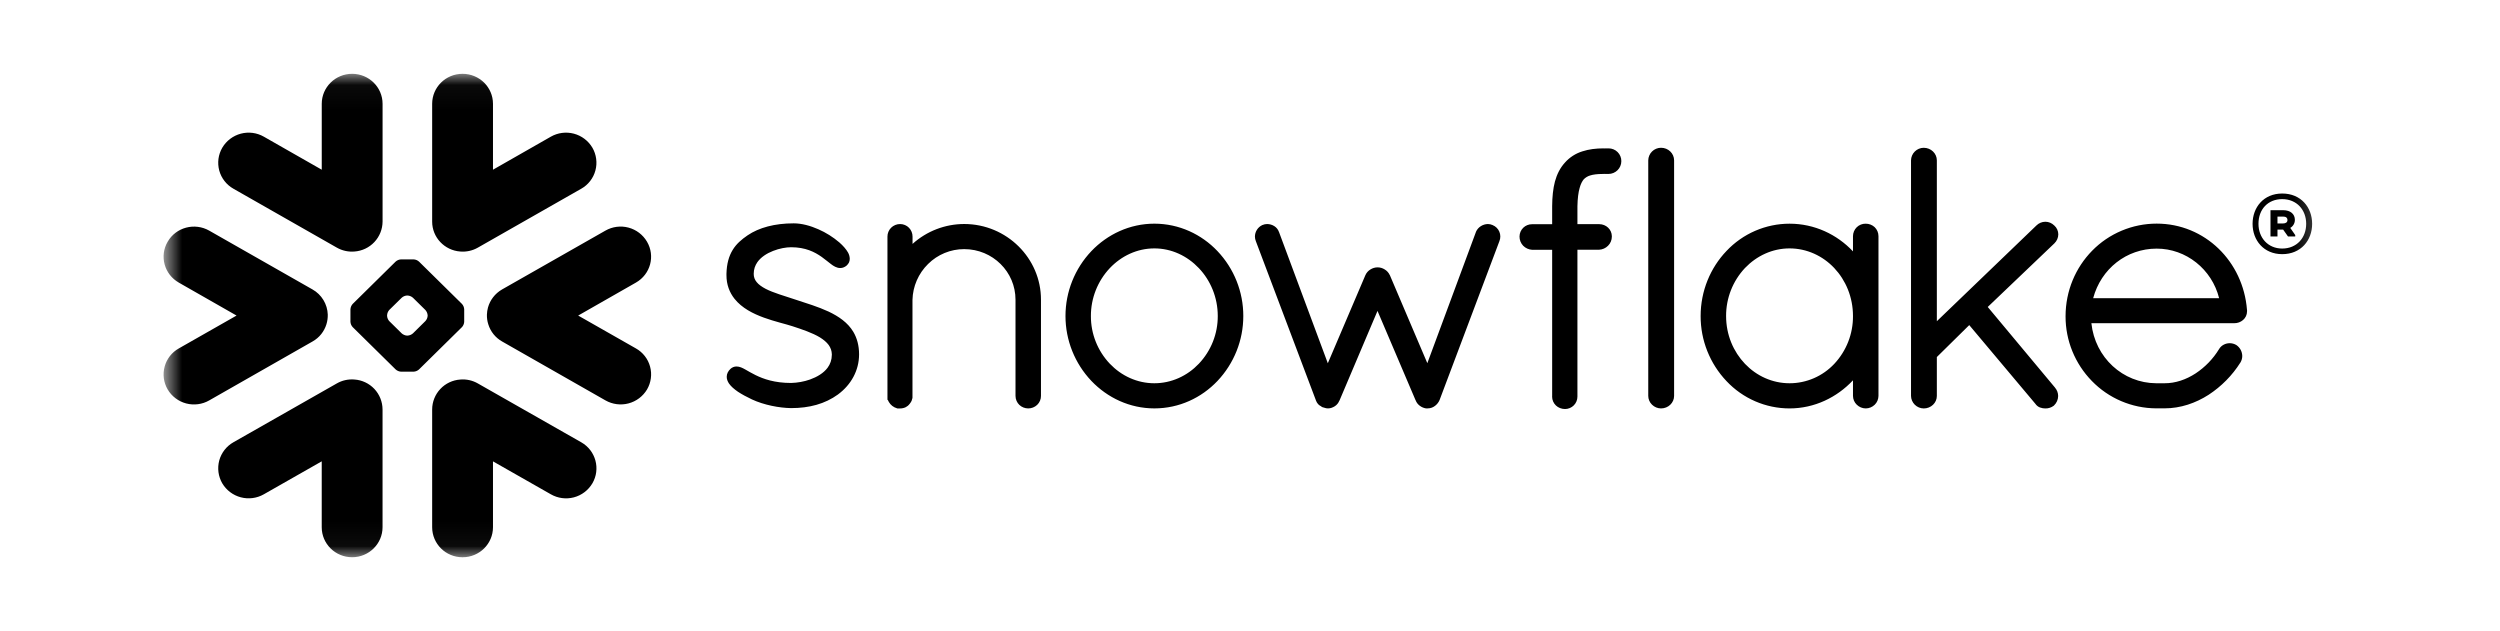 <svg width="103" height="26" viewBox="0 0 103 26" fill="none" xmlns="http://www.w3.org/2000/svg">
<g clip-path="url(#clip0_62_2)">
<mask id="mask0_62_2" style="mask-type:luminance" maskUnits="userSpaceOnUse" x="6" y="3" width="90" height="20">
<path d="M95.745 3.041H6.74V22.958H95.745V3.041Z" fill="white"/>
</mask>
<g mask="url(#mask0_62_2)">
<path fill-rule="evenodd" clip-rule="evenodd" d="M94.065 8.923H93.832V9.206H94.065C94.174 9.206 94.243 9.157 94.243 9.067C94.243 8.971 94.179 8.923 94.065 8.923ZM93.544 8.66H94.072C94.359 8.66 94.549 8.815 94.549 9.057C94.55 9.125 94.532 9.191 94.499 9.249C94.465 9.308 94.417 9.356 94.359 9.39L94.564 9.685V9.743H94.266L94.065 9.459H93.832V9.743H93.544V8.66ZM95.015 9.222C95.015 8.643 94.624 8.204 94.026 8.204C93.439 8.204 93.049 8.622 93.049 9.222C93.049 9.794 93.439 10.24 94.026 10.24C94.624 10.24 95.015 9.8 95.015 9.222ZM95.26 9.222C95.26 9.902 94.799 10.471 94.028 10.471C93.263 10.471 92.806 9.898 92.806 9.222C92.806 8.542 93.262 7.973 94.028 7.973C94.799 7.974 95.26 8.541 95.26 9.222ZM26.2 11.643L23.821 13.001L26.2 14.355C26.342 14.434 26.466 14.542 26.567 14.671C26.667 14.799 26.741 14.947 26.783 15.104C26.826 15.261 26.837 15.426 26.815 15.587C26.794 15.749 26.74 15.905 26.658 16.046C26.488 16.33 26.214 16.536 25.895 16.62C25.575 16.705 25.235 16.66 24.947 16.497L20.687 14.069C20.414 13.915 20.21 13.663 20.118 13.363C20.076 13.233 20.057 13.097 20.061 12.961C20.064 12.863 20.079 12.766 20.105 12.668C20.19 12.367 20.389 12.096 20.685 11.925L24.944 9.501C25.232 9.337 25.573 9.292 25.893 9.377C26.213 9.462 26.487 9.67 26.655 9.955C27.004 10.547 26.8 11.301 26.2 11.643ZM23.947 18.222L19.69 15.799C19.47 15.672 19.217 15.616 18.964 15.637C18.651 15.658 18.357 15.796 18.142 16.025C17.927 16.253 17.806 16.555 17.805 16.869V21.721C17.805 22.406 18.363 22.959 19.057 22.959C19.751 22.959 20.311 22.405 20.311 21.721V19.008L22.695 20.365C22.982 20.53 23.323 20.575 23.643 20.491C23.963 20.407 24.237 20.199 24.406 19.914C24.751 19.323 24.548 18.564 23.947 18.222ZM19.034 13.476L17.264 15.22C17.203 15.276 17.124 15.309 17.041 15.313H16.522C16.439 15.308 16.361 15.275 16.3 15.22L14.53 13.476C14.475 13.416 14.443 13.339 14.438 13.258V12.744C14.443 12.662 14.475 12.584 14.53 12.523L16.299 10.779C16.36 10.724 16.438 10.691 16.52 10.687H17.041C17.124 10.691 17.202 10.723 17.264 10.779L19.034 12.523C19.089 12.584 19.121 12.662 19.125 12.744V13.258C19.125 13.326 19.085 13.426 19.034 13.476ZM17.619 12.991C17.613 12.909 17.58 12.832 17.525 12.771L17.013 12.267C16.951 12.212 16.873 12.18 16.791 12.175H16.77C16.688 12.18 16.61 12.212 16.55 12.267L16.037 12.771C15.983 12.832 15.952 12.91 15.948 12.991V13.011C15.948 13.082 15.987 13.179 16.037 13.229L16.55 13.735C16.601 13.784 16.699 13.827 16.77 13.827H16.791C16.873 13.822 16.951 13.79 17.013 13.735L17.525 13.229C17.58 13.17 17.614 13.093 17.619 13.011V12.991ZM9.617 7.775L13.875 10.201C14.105 10.332 14.359 10.383 14.602 10.363C14.915 10.341 15.209 10.202 15.424 9.973C15.639 9.745 15.76 9.443 15.762 9.129V4.277C15.762 3.595 15.2 3.041 14.509 3.041C13.816 3.041 13.256 3.595 13.256 4.277V6.992L10.87 5.631C10.583 5.467 10.242 5.422 9.922 5.507C9.602 5.592 9.328 5.799 9.159 6.084C9.077 6.225 9.023 6.38 9.001 6.542C8.98 6.704 8.991 6.868 9.033 7.026C9.076 7.183 9.149 7.331 9.25 7.459C9.35 7.588 9.474 7.695 9.617 7.775ZM18.964 10.363C19.208 10.383 19.462 10.332 19.69 10.201L23.947 7.776C24.089 7.696 24.214 7.588 24.314 7.459C24.414 7.331 24.488 7.183 24.53 7.026C24.573 6.868 24.584 6.704 24.562 6.542C24.541 6.381 24.488 6.225 24.406 6.084C24.237 5.799 23.963 5.592 23.643 5.507C23.323 5.423 22.982 5.467 22.695 5.631L20.311 6.992V4.277C20.311 3.595 19.751 3.041 19.057 3.041C18.363 3.041 17.805 3.595 17.805 4.277V9.128C17.803 9.78 18.314 10.316 18.964 10.363ZM14.602 15.636C14.349 15.615 14.095 15.671 13.875 15.798L9.617 18.221C9.475 18.301 9.35 18.409 9.25 18.538C9.15 18.667 9.076 18.814 9.033 18.971C8.991 19.129 8.98 19.293 9.001 19.455C9.023 19.617 9.076 19.773 9.158 19.914C9.327 20.198 9.601 20.405 9.921 20.489C10.241 20.574 10.582 20.529 10.869 20.365L13.255 19.007V21.721C13.255 22.405 13.815 22.958 14.508 22.958C15.199 22.958 15.761 22.404 15.761 21.721V16.869C15.759 16.555 15.639 16.253 15.425 16.025C15.21 15.796 14.915 15.657 14.602 15.636ZM13.448 13.363C13.488 13.233 13.507 13.097 13.504 12.961C13.497 12.749 13.435 12.542 13.325 12.361C13.215 12.179 13.06 12.029 12.875 11.925L8.62 9.502C8.02 9.161 7.253 9.363 6.909 9.956C6.561 10.547 6.767 11.302 7.368 11.644L9.746 13.001L7.367 14.355C7.224 14.435 7.099 14.542 6.999 14.671C6.899 14.8 6.825 14.947 6.783 15.104C6.74 15.262 6.729 15.426 6.75 15.588C6.772 15.75 6.826 15.905 6.908 16.046C7.077 16.331 7.351 16.538 7.671 16.622C7.991 16.706 8.332 16.662 8.619 16.497L12.875 14.07C13.164 13.908 13.358 13.651 13.448 13.363ZM66.27 6.113H66.153C66.137 6.113 66.122 6.114 66.106 6.116C66.092 6.114 66.077 6.113 66.061 6.113C65.759 6.113 65.465 6.147 65.19 6.237C64.916 6.322 64.669 6.481 64.478 6.696L64.477 6.694V6.697C64.277 6.916 64.146 7.178 64.064 7.476C63.985 7.775 63.952 8.112 63.949 8.496V9.238H63.12C62.985 9.237 62.855 9.289 62.758 9.383C62.661 9.478 62.606 9.607 62.604 9.742C62.602 9.884 62.656 10.021 62.754 10.124C62.853 10.224 62.985 10.284 63.126 10.292H63.949V16.326L63.947 16.341C63.947 16.483 64.007 16.613 64.104 16.706C64.199 16.797 64.335 16.852 64.481 16.852C64.616 16.851 64.746 16.797 64.841 16.701C64.937 16.605 64.99 16.475 64.99 16.339V10.289H65.881C66.021 10.283 66.153 10.224 66.251 10.125C66.301 10.076 66.341 10.017 66.367 9.953C66.394 9.888 66.408 9.819 66.408 9.749V9.729C66.405 9.457 66.174 9.235 65.887 9.235H64.99V8.496C64.996 8.169 65.03 7.924 65.08 7.747C65.127 7.568 65.194 7.456 65.252 7.386C65.323 7.314 65.411 7.26 65.508 7.231C65.631 7.191 65.802 7.167 66.033 7.167H66.061C66.073 7.167 66.088 7.164 66.102 7.164C66.117 7.164 66.133 7.167 66.15 7.167H66.266C66.561 7.167 66.799 6.93 66.799 6.64C66.8 6.57 66.787 6.501 66.76 6.437C66.734 6.373 66.695 6.314 66.645 6.265C66.596 6.216 66.538 6.177 66.473 6.151C66.409 6.125 66.34 6.112 66.27 6.113ZM84.641 10.026C84.691 9.978 84.731 9.92 84.759 9.856C84.787 9.793 84.801 9.724 84.802 9.654C84.801 9.586 84.787 9.519 84.759 9.457C84.731 9.394 84.69 9.339 84.639 9.293H84.641C84.639 9.291 84.638 9.291 84.638 9.291C84.638 9.288 84.635 9.288 84.635 9.288H84.633C84.536 9.191 84.405 9.136 84.268 9.136C84.129 9.137 83.997 9.193 83.899 9.291L79.798 13.234V6.607C79.798 6.322 79.556 6.089 79.259 6.089C79.19 6.089 79.122 6.102 79.059 6.129C78.996 6.155 78.939 6.193 78.89 6.242C78.792 6.339 78.736 6.47 78.734 6.607V16.311C78.735 16.379 78.749 16.446 78.776 16.508C78.803 16.571 78.842 16.627 78.89 16.675C78.989 16.772 79.121 16.827 79.259 16.828C79.556 16.828 79.798 16.598 79.798 16.313V14.71L81.133 13.394L83.856 16.635C83.906 16.71 83.976 16.761 84.046 16.788C84.124 16.817 84.201 16.828 84.269 16.828C84.392 16.83 84.513 16.792 84.611 16.718L84.618 16.713L84.624 16.707C84.678 16.656 84.72 16.595 84.75 16.528C84.779 16.461 84.795 16.389 84.796 16.315C84.795 16.189 84.749 16.067 84.667 15.972V15.97L81.895 12.647L84.638 10.029H84.641V10.026ZM77.236 9.359C77.333 9.452 77.393 9.586 77.393 9.73V16.311C77.392 16.378 77.378 16.445 77.352 16.508C77.326 16.57 77.287 16.627 77.239 16.674C77.14 16.771 77.007 16.826 76.869 16.827C76.73 16.826 76.598 16.771 76.499 16.674C76.45 16.627 76.411 16.571 76.384 16.508C76.358 16.446 76.344 16.379 76.343 16.311V15.669C75.683 16.372 74.756 16.827 73.73 16.827C73.243 16.827 72.761 16.727 72.314 16.533C71.867 16.339 71.465 16.056 71.131 15.701C70.445 14.978 70.063 14.018 70.066 13.021C70.066 11.983 70.471 11.03 71.131 10.34C71.465 9.985 71.868 9.703 72.315 9.509C72.762 9.316 73.243 9.216 73.73 9.216C74.756 9.216 75.683 9.657 76.343 10.357V9.731C76.343 9.663 76.357 9.595 76.383 9.532C76.41 9.468 76.448 9.411 76.497 9.363C76.546 9.315 76.604 9.277 76.668 9.252C76.732 9.227 76.8 9.214 76.869 9.216C77.008 9.216 77.14 9.269 77.236 9.359ZM76.343 13.021C76.343 12.243 76.046 11.546 75.57 11.042C75.095 10.54 74.442 10.235 73.73 10.234C73.023 10.234 72.374 10.54 71.893 11.042C71.39 11.578 71.112 12.286 71.115 13.021C71.115 13.799 71.417 14.49 71.893 14.99C72.371 15.49 73.022 15.79 73.73 15.79C74.076 15.79 74.417 15.719 74.734 15.581C75.05 15.444 75.335 15.243 75.572 14.991C76.072 14.458 76.348 13.753 76.343 13.021ZM34.135 12.836C33.711 12.639 33.231 12.494 32.752 12.337C32.311 12.189 31.864 12.065 31.545 11.9C31.384 11.815 31.259 11.726 31.177 11.625C31.095 11.53 31.051 11.408 31.053 11.282C31.054 11.092 31.109 10.939 31.204 10.801C31.347 10.598 31.588 10.439 31.851 10.338C32.111 10.234 32.392 10.186 32.594 10.186C33.189 10.187 33.565 10.382 33.854 10.585C33.996 10.687 34.117 10.791 34.231 10.876C34.289 10.92 34.344 10.961 34.408 10.99C34.468 11.019 34.538 11.043 34.616 11.043C34.665 11.043 34.713 11.035 34.758 11.016C34.804 10.997 34.847 10.971 34.885 10.938C34.924 10.901 34.956 10.858 34.98 10.811C35 10.764 35.01 10.713 35.01 10.662C35.008 10.571 34.983 10.482 34.938 10.403C34.858 10.262 34.736 10.125 34.581 9.988C34.321 9.766 34.03 9.583 33.717 9.446C33.388 9.301 33.035 9.202 32.7 9.202C31.921 9.202 31.271 9.376 30.799 9.697C30.553 9.865 30.336 10.048 30.184 10.301C30.029 10.555 29.941 10.868 29.93 11.277V11.332C29.928 11.727 30.058 12.053 30.261 12.309C30.568 12.695 31.026 12.924 31.474 13.087C31.921 13.25 32.369 13.348 32.651 13.441C33.048 13.571 33.471 13.713 33.78 13.9C33.934 13.996 34.057 14.099 34.141 14.213C34.222 14.328 34.268 14.449 34.272 14.6V14.612C34.27 14.833 34.205 15.004 34.096 15.152C33.932 15.373 33.66 15.533 33.372 15.636C33.121 15.724 32.858 15.771 32.593 15.778C31.913 15.778 31.459 15.616 31.128 15.454C30.963 15.373 30.83 15.293 30.708 15.224C30.651 15.191 30.593 15.162 30.532 15.137C30.472 15.113 30.408 15.1 30.343 15.099C30.298 15.099 30.254 15.107 30.212 15.124C30.169 15.141 30.129 15.166 30.095 15.198C30.049 15.241 30.011 15.291 29.982 15.347C29.955 15.402 29.941 15.463 29.941 15.524C29.941 15.626 29.979 15.718 30.035 15.802C30.12 15.924 30.246 16.031 30.403 16.14C30.566 16.247 30.759 16.352 30.98 16.456C31.475 16.687 32.108 16.807 32.59 16.814H32.591C33.34 16.814 33.985 16.644 34.53 16.249V16.247H34.531C35.064 15.852 35.394 15.264 35.394 14.599C35.394 14.234 35.307 13.925 35.157 13.672C34.928 13.289 34.556 13.036 34.135 12.836ZM68.434 6.088C68.365 6.088 68.297 6.102 68.234 6.128C68.17 6.154 68.112 6.193 68.064 6.241C68.015 6.289 67.976 6.346 67.95 6.409C67.923 6.471 67.909 6.539 67.908 6.607V16.31C67.908 16.378 67.922 16.445 67.949 16.508C67.976 16.571 68.015 16.627 68.064 16.674C68.163 16.771 68.295 16.826 68.434 16.827C68.731 16.827 68.972 16.597 68.973 16.312V6.607C68.972 6.32 68.733 6.088 68.434 6.088ZM92.578 12.776V12.828C92.578 12.971 92.513 13.1 92.414 13.184C92.313 13.271 92.184 13.318 92.051 13.316H86.165C86.315 14.734 87.463 15.781 88.832 15.79H89.178C89.632 15.792 90.072 15.637 90.461 15.383C90.851 15.125 91.18 14.785 91.423 14.386C91.469 14.307 91.536 14.243 91.617 14.201C91.696 14.159 91.785 14.138 91.875 14.14C91.964 14.142 92.052 14.166 92.129 14.211L92.135 14.214L92.141 14.218C92.214 14.268 92.274 14.335 92.316 14.413C92.357 14.491 92.379 14.578 92.381 14.666C92.381 14.758 92.356 14.85 92.307 14.934L92.305 14.937L92.303 14.938C91.968 15.47 91.52 15.922 90.994 16.266C90.46 16.608 89.841 16.824 89.178 16.824H88.826C88.333 16.821 87.846 16.719 87.393 16.526C86.939 16.333 86.529 16.051 86.186 15.698C85.489 14.986 85.099 14.029 85.101 13.033C85.101 11.978 85.517 11.023 86.195 10.331C86.541 9.977 86.955 9.696 87.412 9.504C87.868 9.312 88.359 9.213 88.855 9.213C89.848 9.213 90.742 9.604 91.404 10.243C92.066 10.882 92.498 11.77 92.576 12.767L92.578 12.776ZM91.428 12.286C91.13 11.092 90.067 10.242 88.855 10.243C87.611 10.243 86.563 11.075 86.238 12.286H91.428ZM39.728 9.229C38.94 9.229 38.181 9.522 37.597 10.049V9.749C37.598 9.614 37.546 9.484 37.452 9.386C37.405 9.337 37.348 9.298 37.286 9.272C37.223 9.245 37.156 9.231 37.088 9.231C37.018 9.23 36.949 9.243 36.884 9.27C36.819 9.296 36.76 9.336 36.711 9.385C36.616 9.482 36.562 9.613 36.563 9.749V16.466L36.584 16.488L36.586 16.491C36.594 16.515 36.606 16.539 36.62 16.561C36.692 16.685 36.809 16.78 36.955 16.822L36.975 16.828H37.088C37.165 16.828 37.242 16.811 37.312 16.778C37.375 16.747 37.43 16.702 37.472 16.646H37.474C37.48 16.639 37.481 16.633 37.487 16.627C37.515 16.593 37.539 16.555 37.558 16.515C37.573 16.475 37.583 16.436 37.59 16.408L37.594 16.389V12.355C37.608 11.798 37.838 11.268 38.236 10.877C38.631 10.484 39.167 10.263 39.724 10.264C40.315 10.264 40.842 10.499 41.224 10.877C41.607 11.256 41.839 11.775 41.839 12.349V16.311C41.839 16.455 41.901 16.59 41.996 16.681C42.095 16.775 42.227 16.827 42.364 16.827C42.5 16.827 42.632 16.775 42.731 16.681C42.781 16.633 42.821 16.576 42.848 16.512C42.875 16.448 42.889 16.38 42.888 16.311V12.349C42.892 10.641 41.477 9.232 39.728 9.229ZM50.158 10.344C50.844 11.066 51.226 12.025 51.224 13.021C51.225 14.016 50.843 14.974 50.158 15.697C49.501 16.389 48.582 16.826 47.56 16.826C46.547 16.826 45.627 16.388 44.967 15.696C44.281 14.974 43.898 14.016 43.898 13.02C43.898 12.024 44.281 11.066 44.967 10.344C45.627 9.653 46.548 9.215 47.56 9.215C48.582 9.216 49.501 9.653 50.158 10.344ZM50.172 13.021C50.172 12.251 49.872 11.552 49.394 11.048C48.914 10.542 48.266 10.234 47.559 10.234C46.853 10.234 46.202 10.543 45.723 11.048C45.221 11.582 44.943 12.288 44.945 13.021C44.942 13.751 45.221 14.454 45.723 14.984C46.203 15.487 46.853 15.79 47.559 15.79C48.264 15.79 48.917 15.487 49.394 14.984C49.896 14.454 50.175 13.751 50.172 13.021ZM61.496 9.274L61.493 9.272L61.491 9.271C61.431 9.245 61.367 9.231 61.302 9.23C61.2 9.232 61.101 9.261 61.015 9.315C60.924 9.371 60.853 9.452 60.81 9.55V9.553L58.806 14.963L57.262 11.337L57.259 11.335C57.215 11.238 57.142 11.156 57.05 11.101C56.962 11.045 56.86 11.015 56.756 11.015C56.651 11.016 56.549 11.046 56.461 11.102C56.37 11.157 56.298 11.238 56.255 11.335L56.254 11.337L54.706 14.966L52.694 9.557H52.693C52.658 9.457 52.591 9.372 52.501 9.316C52.414 9.261 52.313 9.232 52.209 9.23C52.142 9.23 52.074 9.244 52.012 9.271H52.009L52.007 9.273C51.916 9.315 51.839 9.382 51.786 9.466C51.732 9.55 51.703 9.648 51.703 9.747C51.703 9.81 51.716 9.873 51.741 9.936L54.218 16.501V16.504C54.238 16.557 54.268 16.606 54.305 16.649C54.338 16.685 54.377 16.714 54.421 16.735C54.429 16.741 54.441 16.753 54.462 16.765C54.484 16.778 54.509 16.786 54.535 16.79C54.579 16.804 54.639 16.826 54.717 16.826C54.817 16.826 54.91 16.79 54.994 16.737C55.078 16.683 55.143 16.603 55.18 16.509L55.186 16.505L56.753 12.809L58.321 16.489H58.323C58.359 16.588 58.423 16.664 58.496 16.718C58.574 16.776 58.661 16.812 58.752 16.826H58.818C58.88 16.826 58.941 16.814 58.992 16.795C59.039 16.777 59.084 16.752 59.125 16.72C59.209 16.656 59.275 16.57 59.315 16.472V16.47L61.776 9.934C61.827 9.809 61.825 9.67 61.773 9.546C61.72 9.422 61.621 9.324 61.496 9.274Z" fill="black"/>
</g>
</g>
<defs>
<clipPath id="clip0_62_2">
<rect width="89.6" height="20" fill="white" transform="translate(6.7 3)"/>
</clipPath>
</defs>
</svg>
